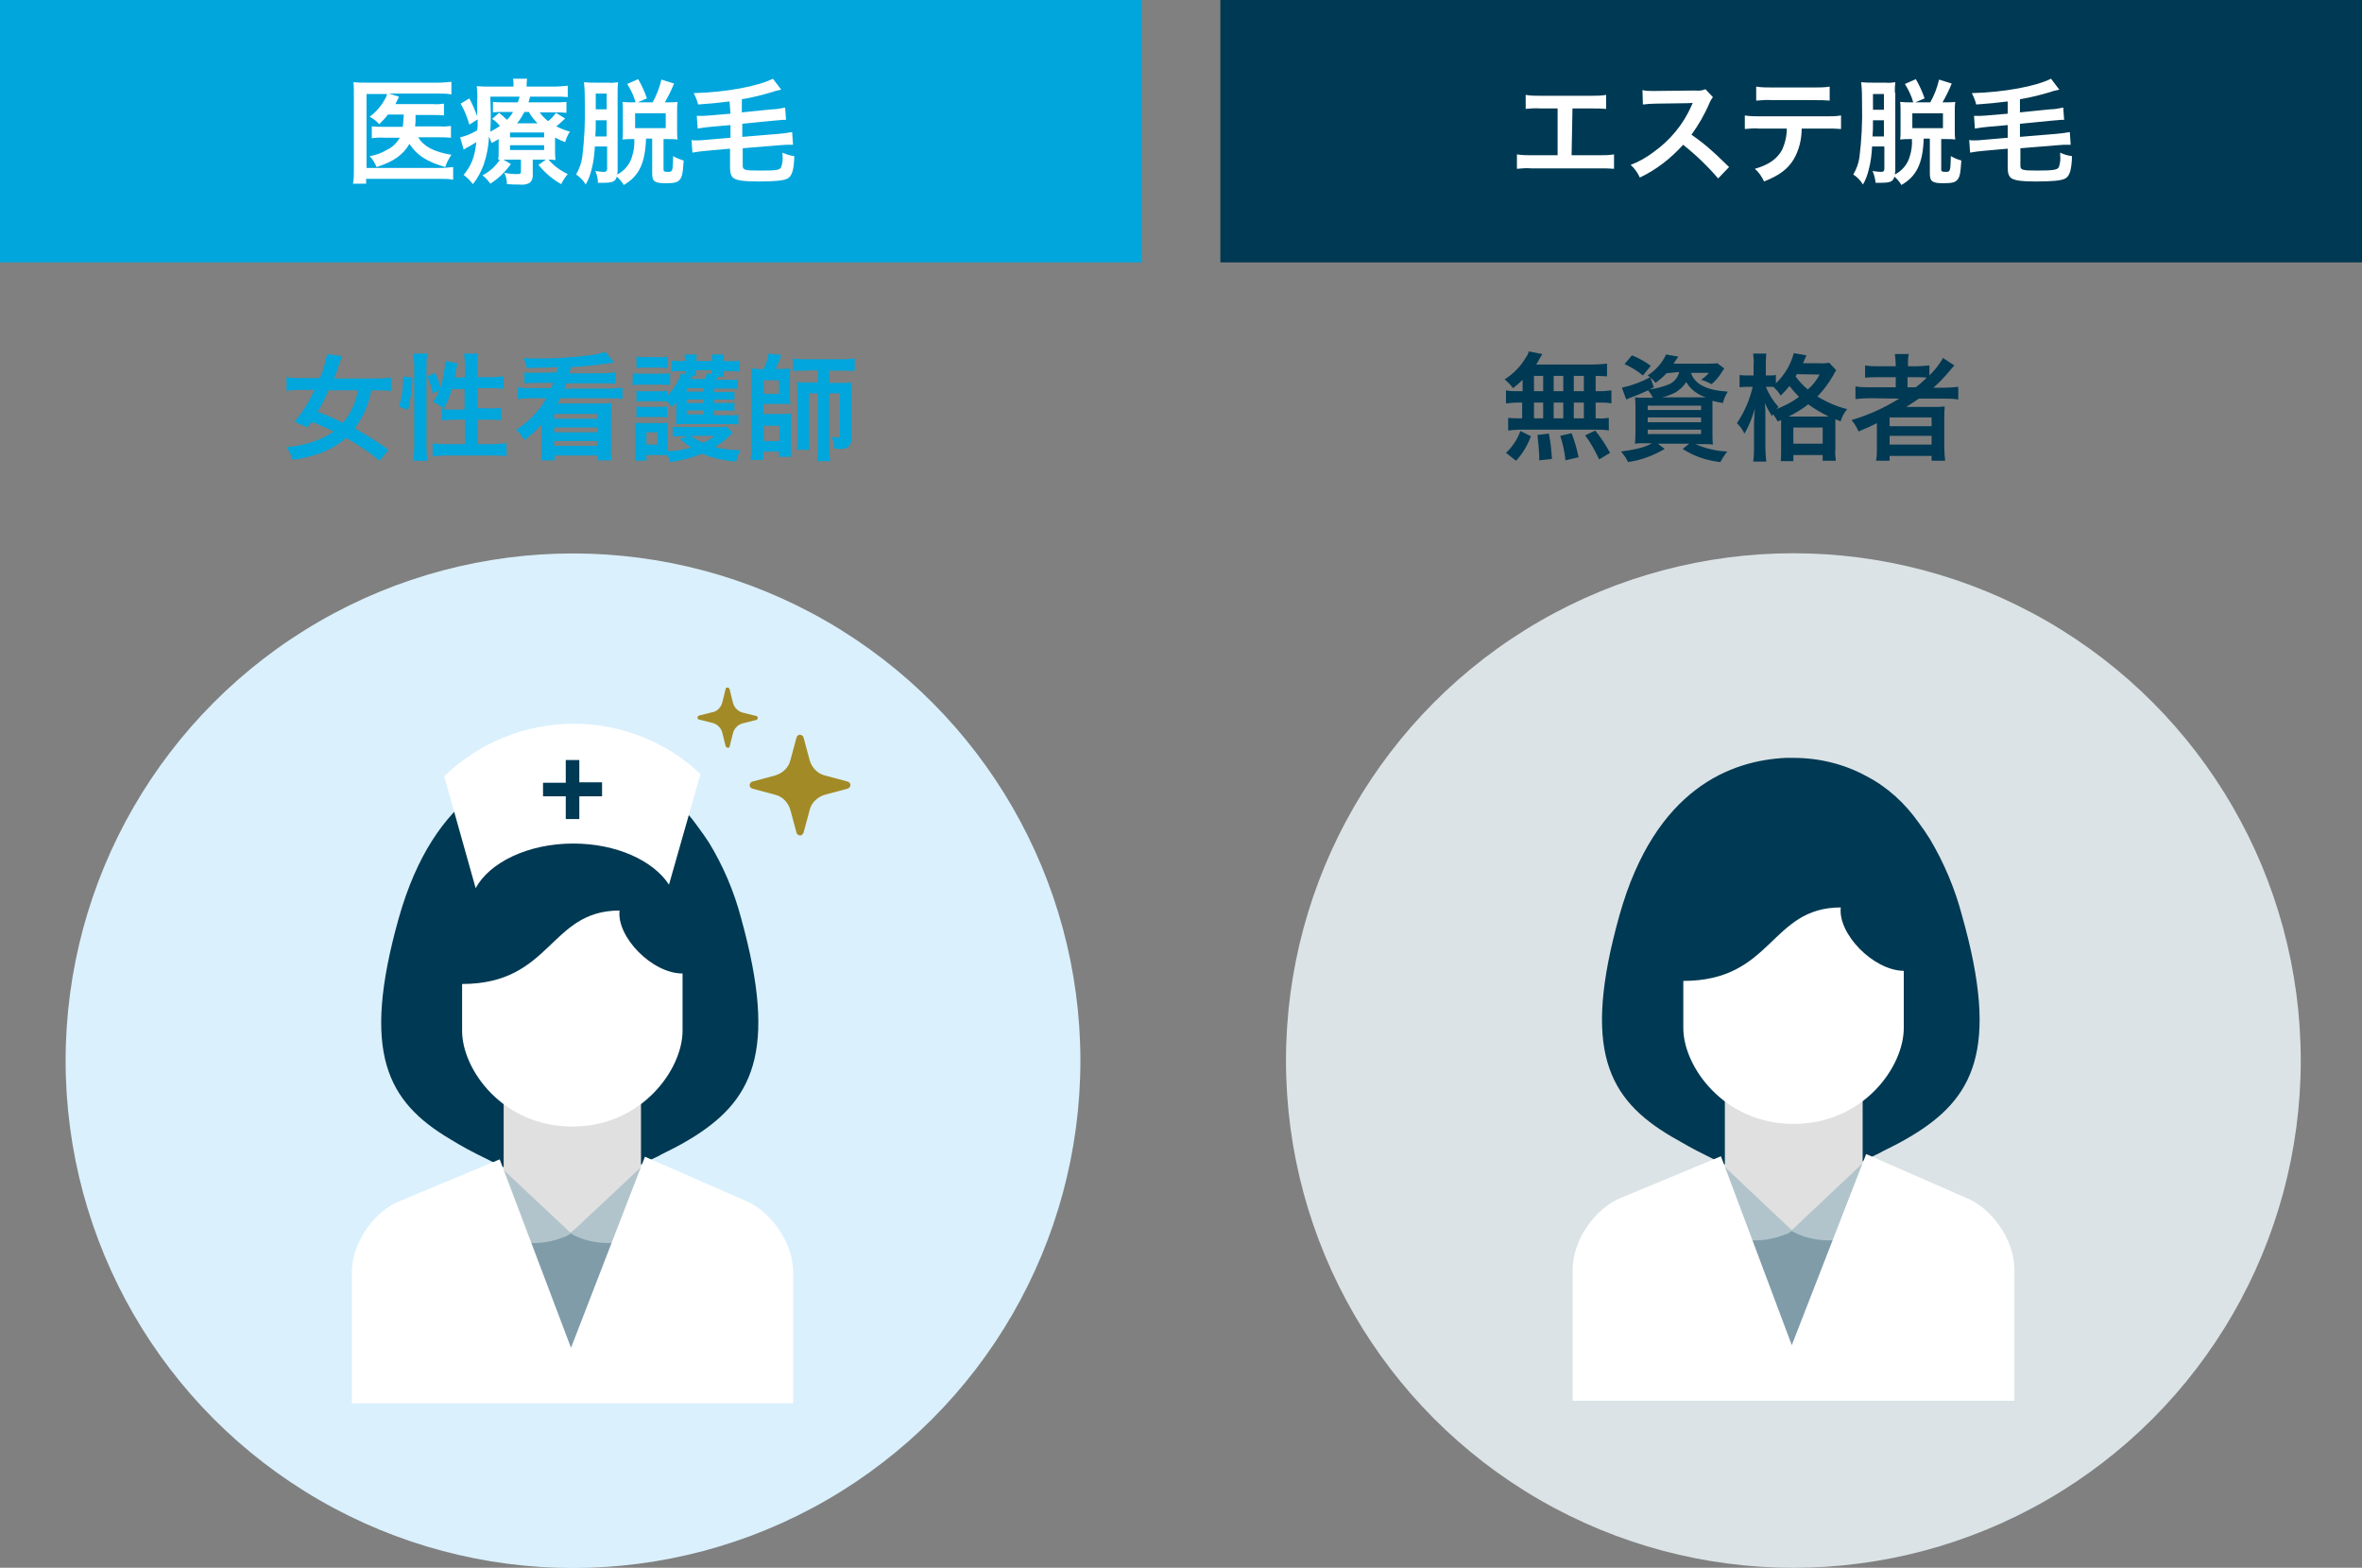 <?xml version="1.0" encoding="utf-8"?>
<!-- Generator: Adobe Illustrator 26.2.1, SVG Export Plug-In . SVG Version: 6.00 Build 0)  -->
<svg version="1.1" id="レイヤー_1" xmlns="http://www.w3.org/2000/svg" xmlns:xlink="http://www.w3.org/1999/xlink" x="0px"
	 y="0px" viewBox="0 0 540 358.5" style="enable-background:new 0 0 540 358.5;" xml:space="preserve">
<rect x="0" y="0" width="540" height="358.5" fill="#808080" stroke="none"/>
<style type="text/css">
	.st0{fill:#00A6DC;}
	.st1{fill:#FFFFFF;}
	.st2{fill:#003953;}
	.st3{fill:#DBE3E6;}
	.st4{fill:#E0E0E0;}
	.st5{fill:#809CA9;}
	.st6{fill:#B2C4CB;}
	.st7{fill:#DAF0FC;}
	.st8{fill:#A28A26;}
</style>
<g id="グループ_182" transform="translate(-574 -5702.742)">
	<g id="グループ_181">
		<g id="グループ_59" transform="translate(-5 2897.742)">
			<rect id="長方形_56" x="579" y="2805" class="st0" width="261" height="60"/>
			<path id="パス_8268" class="st1" d="M671.3,2831.4c-0.1,1.4-0.1,1.6-0.2,2.6h-4.2c-1,0-1.9,0-2.9-0.1v2.7
				c0.9-0.1,1.9-0.2,2.8-0.1h3.6c-0.7,1.2-1.7,2.2-3,2.8c-1.2,0.7-2.5,1.2-3.9,1.4c0.7,0.7,1.2,1.6,1.6,2.5c3.8-1.2,6.1-2.8,7.5-5.3
				c1.7,2.6,4,4.1,8.2,5.3c0.3-1,0.8-1.9,1.4-2.8c-4.1-0.7-6.3-1.9-7.6-4h4.9c0.9,0,1.7,0,2.6,0.1v-2.7c-0.8,0.1-1.7,0.2-2.5,0.1
				h-5.7c0.1-0.7,0.1-1.2,0.1-2c0-0.2,0-0.4,0-0.6h4c0.8,0,1.7,0,2.5,0.1v-2.7c-0.8,0.1-1.7,0.2-2.5,0.1h-8.6
				c0.4-0.8,0.4-0.8,0.6-1.2c0.1-0.2,0.1-0.3,0.2-0.5l-2.3-0.7h11.5c0.9,0,1.9,0,2.8,0.2v-2.9c-1,0.1-1.9,0.2-2.9,0.2h-16.7
				c-0.9,0-1.9,0-2.8-0.1c0.1,0.8,0.1,1.7,0.1,2.8v17.4c0,1,0,2-0.2,3h3v-1.1h17c1,0,1.9,0,2.9,0.2v-2.9c-1,0.1-1.9,0.2-2.9,0.2
				h-16.9v-16.9h4.7c-0.1,0.4-0.2,0.7-0.4,1c-0.9,1.7-2.1,3.1-3.6,4.2c0.8,0.4,1.6,1,2.2,1.7c0.7-0.7,1.4-1.4,2-2.2H671.3z
				 M706,2836.5c0.7,0.4,1.4,0.7,2.2,1c0.3-0.9,0.6-1.7,1.1-2.4c-1.1-0.3-2.1-0.7-3.1-1.2c0.7-0.6,1.4-1.2,2-1.8l-2.1-1.3
				c-0.5,0.7-1.1,1.4-1.8,1.9c-0.7-0.6-1.4-1.2-1.9-2h3.5c0.9,0,1.7,0,2.6,0.1v-2.5c-0.9,0.1-1.8,0.1-2.7,0.1h-6
				c0.2-0.4,0.2-0.7,0.4-1.3h5.7c1.3,0,1.9,0,2.9,0.1v-2.6c-1.1,0.1-2.1,0.2-3.2,0.2h-6.2v-0.2c0-0.5,0-1,0.1-1.6h-3.2
				c0.1,0.5,0.1,1,0.1,1.6v0.2h-5.2c-1.1,0-2.1,0-3.2-0.1c0.1,1.1,0.2,2.2,0.1,3.2c0,0.8,0,2.3,0,2.8v0.9c-0.5-1.4-1.1-2.8-1.8-4.1
				l-2,1.2c0.9,1.5,1.5,3.1,2,4.8l1.9-1.2c0,1.2,0,1.6-0.1,2.5c-1.2,0.7-2.5,1.3-3.9,1.6l0.8,2.8c0.2-0.1,0.3-0.2,0.5-0.3
				c0.6-0.3,1.6-0.9,2.4-1.4c-0.4,3.6-1.2,5.4-2.9,7.5c0.8,0.6,1.5,1.3,2.1,2.1c1.1-1.3,1.9-2.9,2.5-4.5c0.7-2.1,1.1-4.2,1.2-6.4
				c0.2,0.5,0.4,1,0.6,1.5c0.8-0.4,1.1-0.6,1.6-0.9v2.5c0,1.2,0,1.6-0.1,2.2c0.1,0,0.3,0,0.4,0c-1,1.5-2.4,2.8-4,3.6
				c0.7,0.5,1.3,1.2,1.8,1.9c1.9-1.2,3.4-2.7,4.7-4.5l-1.7-1c0.5,0,0.6,0,1.2,0h2.8v2.7c0,0.5-0.1,0.6-1,0.6c-1,0-1.9-0.1-2.8-0.3
				c0.4,0.8,0.6,1.7,0.6,2.6c1.1,0.1,2,0.1,2.9,0.1c0.8,0.1,1.6,0,2.3-0.4c0.5-0.4,0.7-1,0.7-1.6v-3.7h3l-1.7,1.2
				c1.5,1.8,3.2,3.3,5.2,4.4c0.4-0.8,0.9-1.6,1.5-2.3c-1.7-0.8-3.2-1.9-4.4-3.3c0.7,0,1.1,0,1.6,0.1c-0.1-0.8-0.1-1.5-0.1-2.3
				V2836.5z M697.2,2833.2c0.7-0.8,1.2-1.7,1.7-2.6h1c0.5,0.9,1.2,1.8,2,2.6H697.2z M691.1,2827.1h6.7c-0.1,0.5-0.3,0.9-0.4,1.3
				h-3.2c-0.8,0-1.7,0-2.5-0.1v2.4c0.8-0.1,1.6-0.1,2.4-0.1h2.2c-0.4,0.7-0.9,1.3-1.4,1.8c-0.6-0.6-1.2-1.1-1.8-1.6l-1.6,1.4
				c0.7,0.4,1.3,1,1.8,1.6c-0.7,0.5-1.4,0.9-2.2,1.3c0.1-1.6,0.1-2.8,0.1-4.3L691.1,2827.1z M695.6,2835.3h7.8v1.1h-7.8V2835.3z
				 M695.6,2838.2h7.8v1.1h-7.8V2838.2z M720.2,2826.2c0-0.8,0-1.6,0.1-2.4c-0.7,0.1-1.5,0.2-2.2,0.1h-2.9c-0.9,0-1.8,0-2.7-0.1
				c0.2,1.7,0.2,3.4,0.2,5.1c0.1,4-0.1,8.1-0.6,12.1c-0.2,1.4-0.7,2.7-1.4,3.9c0.9,0.6,1.7,1.4,2.2,2.3c0.6-1,1-2.1,1.3-3.3
				c0.5-1.8,0.7-3.6,0.8-5.4h2.8v5.1c0,0.5-0.2,0.7-0.7,0.7c-0.7,0-1.3-0.1-2-0.2c0.4,0.9,0.6,1.8,0.6,2.7c0.6,0,1,0,1.2,0
				c2.2,0,2.8-0.3,3.1-1.4c0.6,0.5,1.2,1.2,1.6,1.9c3.5-2,4.9-5,5.1-10.6h1.4v8c0,1.8,0.6,2.2,3.1,2.2c2,0,2.7-0.2,3.2-0.8
				c0.5-0.6,0.7-1.2,0.9-4.4c-0.8-0.2-1.7-0.6-2.4-1c-0.1,3.5-0.1,3.6-1.2,3.6c-0.8,0-1-0.1-1-0.5v-7h0.9c0.8,0,1.6,0,2.3,0.1
				c-0.1-0.7-0.1-1.4-0.1-2.1v-4.4c0-0.7,0-1.4,0.1-2.1c-0.7,0.1-1.5,0.1-2.2,0.1h-0.7c0.8-1.4,1.5-2.8,2.1-4.3l-2.9-0.9
				c-0.4,1.8-1.1,3.6-2,5.2h-3.4l2.1-0.9c-0.5-1.5-1.2-3-2-4.4l-2.5,1.1c0.8,1.3,1.5,2.7,1.9,4.2h-0.7c-0.8,0-1.5,0-2.3-0.1
				c0.1,0.6,0.1,1.3,0.1,1.9v4.6c0,0.8,0,1.6-0.1,2.1c0.8-0.1,1.5-0.1,2.3-0.1h0.4c0.1,1.4-0.1,2.7-0.5,4c-0.5,1.8-1.8,3.3-3.4,4.1
				c0-0.3,0.1-0.5,0.1-0.8L720.2,2826.2z M717.7,2830h-2.5v-3.6h2.5V2830z M717.7,2832.5v3.7h-2.6c0.1-1.6,0.1-1.6,0.1-3.7
				L717.7,2832.5z M724.2,2830.9h7v3.4h-7V2830.9z M746,2831l-4.7,0.4c-0.9,0.1-1.8,0.1-2.4,0.1c-0.2,0-0.4,0-0.6,0l0.2,2.9
				c1-0.2,2-0.3,3-0.4l4.5-0.4v2.9l-5.9,0.5c-0.7,0.1-1.9,0.1-2.3,0.1c-0.2,0-0.4,0-0.7-0.1l0.2,2.9c1-0.2,2-0.3,3-0.4l5.6-0.5v4.4
				c0,1.3,0.3,2,0.9,2.4c0.9,0.5,2.3,0.7,5.5,0.7c3.9,0,5.9-0.2,6.8-0.7c1-0.6,1.4-2,1.5-5.1c-0.9-0.1-1.9-0.4-2.7-0.8v0.6
				c0.1,0.9,0,1.8-0.3,2.7c-0.3,0.7-1.1,0.8-4.8,0.8c-3.5,0-4-0.1-4-1.1v-4l8.6-0.7c0.9-0.1,1.7-0.1,2.2-0.1c0.2,0,0.4,0,0.7,0
				l-0.2-2.9c-1,0.2-2,0.3-3,0.4l-8.4,0.7v-3l7.1-0.7c0.8-0.1,1.6-0.1,2.3-0.2c0.2,0,0.4,0,0.6,0l-0.2-2.8c-1,0.2-2,0.4-3,0.4
				l-6.9,0.7v-3c2.4-0.4,4.8-1,7.1-1.7c0.3-0.1,0.5-0.2,0.6-0.2l1.3-0.3l-1.9-2.5c-3.3,1.7-10.6,3.1-18.1,3.3c0.4,0.8,0.8,1.7,1,2.6
				c2.8-0.2,4.9-0.4,7.2-0.7L746,2831z"/>
		</g>
		<g id="グループ_60" transform="translate(-5 2953.742)">
			<rect id="長方形_57" x="858" y="2749" class="st2" width="261" height="60"/>
			<path id="パス_8270" class="st1" d="M938.5,2773.8h4.4c1.1,0,2.2,0,3.3,0.1v-3.2c-1.1,0.2-2.3,0.2-3.4,0.2h-11.6
				c-1.1,0-2.3,0-3.4-0.2v3.2c1.1-0.1,2.2-0.2,3.3-0.1h4v10.7h-5.9c-1.1,0-2.3,0-3.4-0.2v3.3c1.1-0.1,2.2-0.2,3.3-0.1h15.6
				c1.1,0,2.2,0,3.3,0.1v-3.3c-1.1,0.2-2.3,0.2-3.4,0.2h-6.3L938.5,2773.8z M974.3,2787.2c-3.1-3-3.1-3-3.8-3.6
				c-1.5-1.4-3.1-2.6-4.8-3.8c1.6-2.2,3-4.6,4.1-7.2c0.2-0.5,0.5-1,0.8-1.4l-1.7-1.8c-0.7,0.3-1.5,0.4-2.3,0.3l-9.2,0.1h-0.6
				c-0.8,0-1.5,0-2.3-0.2l0.1,3.3c0.9-0.1,1.9-0.2,2.8-0.2c8.2-0.1,8.2-0.1,8.6-0.2l-0.3,0.7c-1.9,4.3-4.9,7.9-8.7,10.6
				c-1.6,1.2-3.3,2.2-5.2,2.9c0.9,0.8,1.6,1.8,2.1,2.9c3.8-1.8,7.1-4.4,9.9-7.5c2.9,2.3,5.6,4.9,8,7.7L974.3,2787.2z M996.6,2778.4
				c1.1,0,2.2,0,3.3,0.1v-3.1c-1.1,0.2-2.2,0.2-3.4,0.2h-15.2c-1.1,0-2.2,0-3.4-0.2v3.1c1.1-0.1,2.2-0.2,3.3-0.1h6.3
				c0,1.7-0.4,3.4-1.1,4.9c-1.1,2-3,3.4-6.2,4.3c0.9,0.8,1.6,1.8,2.1,2.9c3.5-1.4,5.4-2.8,6.8-5.1c1.2-2.1,1.8-4.5,1.8-7H996.6z
				 M980.7,2772c1.1-0.1,2.2-0.2,3.3-0.1H994c1.1,0,2.2,0,3.3,0.1v-3.2c-1.1,0.2-2.2,0.2-3.4,0.2h-10c-1.1,0-2.2,0-3.4-0.2V2772z
				 M1012.2,2770.2c0-0.8,0-1.6,0.1-2.4c-0.7,0.1-1.5,0.2-2.2,0.1h-2.9c-0.9,0-1.8,0-2.7-0.1c0.2,1.7,0.2,3.4,0.2,5.1
				c0.1,4-0.1,8.1-0.6,12.1c-0.2,1.4-0.7,2.7-1.4,3.9c0.9,0.6,1.7,1.4,2.2,2.3c0.6-1,1-2.1,1.3-3.3c0.5-1.8,0.7-3.6,0.8-5.4h2.8v5.1
				c0,0.5-0.2,0.7-0.7,0.7c-0.7,0-1.3-0.1-2-0.2c0.4,0.9,0.6,1.8,0.7,2.7c0.6,0,1,0,1.2,0c2.2,0,2.8-0.3,3.1-1.4
				c0.6,0.5,1.2,1.2,1.6,1.9c3.5-2,4.9-5,5.1-10.6h1.4v8c0,1.8,0.6,2.2,3.1,2.2c2,0,2.7-0.2,3.2-0.8c0.5-0.6,0.7-1.2,0.9-4.4
				c-0.8-0.2-1.7-0.6-2.4-1c-0.1,3.5-0.1,3.6-1.2,3.6c-0.8,0-1-0.1-1-0.5v-7h0.9c0.8,0,1.6,0,2.3,0.1c-0.1-0.7-0.1-1.4-0.1-2.1v-4.4
				c0-0.7,0-1.4,0.1-2.1c-0.7,0.1-1.5,0.1-2.2,0.1h-0.7c0.8-1.4,1.5-2.8,2.1-4.3l-2.9-0.9c-0.4,1.8-1.1,3.6-2,5.2h-3.4l2.1-0.9
				c-0.5-1.5-1.2-3-2-4.4l-2.5,1.1c0.8,1.3,1.5,2.7,1.9,4.2h-0.7c-0.8,0-1.5,0-2.3-0.1c0.1,0.6,0.1,1.3,0.1,1.9v4.6
				c0,0.8,0,1.6-0.1,2.1c0.8-0.1,1.5-0.1,2.3-0.1h0.4c0.1,1.4-0.1,2.7-0.5,4c-0.5,1.8-1.8,3.3-3.4,4.1c0-0.3,0.1-0.5,0.1-0.8V2770.2
				z M1009.7,2774.1h-2.5v-3.6h2.5L1009.7,2774.1z M1009.7,2776.5v3.7h-2.6c0.1-1.6,0.1-1.6,0.1-3.7H1009.7z M1016.2,2774.9h7v3.4
				h-7L1016.2,2774.9z M1038,2775l-4.7,0.4c-0.9,0.1-1.8,0.1-2.4,0.1c-0.2,0-0.4,0-0.6,0l0.2,2.9c1-0.2,2-0.3,3-0.4l4.5-0.4v2.9
				l-5.8,0.5c-0.7,0.1-1.9,0.1-2.3,0.1c-0.2,0-0.4,0-0.7-0.1l0.2,2.9c1-0.2,2-0.3,3-0.4l5.6-0.5v4.4c0,1.3,0.3,2,0.9,2.4
				c0.9,0.5,2.3,0.7,5.5,0.7c3.9,0,5.9-0.2,6.8-0.7c1-0.6,1.4-2,1.5-5.1c-0.9-0.1-1.9-0.4-2.7-0.8v0.6c0.1,0.9,0,1.8-0.3,2.7
				c-0.3,0.6-1.1,0.8-4.8,0.8c-3.5,0-4-0.1-4-1.1v-4l8.6-0.7c0.9-0.1,1.7-0.1,2.2-0.1c0.2,0,0.4,0,0.7,0l-0.2-2.9
				c-1,0.2-2,0.3-3,0.4l-8.4,0.7v-3l7.2-0.7c0.8-0.1,1.6-0.1,2.3-0.2c0.2,0,0.4,0,0.6,0l-0.2-2.8c-1,0.2-2,0.4-3,0.4l-6.9,0.7v-3
				c2.4-0.4,4.8-1,7.1-1.7c0.3-0.1,0.5-0.2,0.6-0.2l1.3-0.3l-1.9-2.5c-3.3,1.7-10.6,3.1-18.1,3.3c0.4,0.8,0.8,1.7,1,2.6
				c2.8-0.2,4.9-0.4,7.2-0.7V2775z"/>
		</g>
		<g id="グループ_122" transform="translate(135 433.258)">
			<circle id="楕円形_373" class="st3" cx="849" cy="5512" r="116"/>
			<g id="グループ_61" transform="translate(798.539 5442.791)">
				<g id="グループ_51" transform="translate(0 0)">
					<g id="グループ_50">
						<path id="パス_1441" class="st2" d="M77.2,86.6c-1.2,0.7-2.4,1.4-3.6,2c-0.6,0.3-1.2,0.6-1.8,0.9c-0.6,0.3-1.2,0.6-1.7,0.9
							c-0.6,0.3-1.3,0.6-1.9,0.9c-0.7,0.3-1.3,0.7-2,1c-4.6,2.2-9.4,4.1-14.2,5.7c-0.6,0.2-1.1,0.4-1.5,0.5V99l0,0
							c-0.1,0-0.3-0.1-0.6-0.2c-0.1,0-0.1,0-0.2,0.1c-0.3,0.1-0.5,0.1-0.5,0.1v-0.4c-0.2-0.1-0.3-0.1-0.5-0.2
							C44,96.8,39.3,95,34.8,93c-0.9-0.4-1.8-0.8-2.7-1.3c-0.6-0.3-1.2-0.6-1.8-0.9c-2.5-1.2-5.1-2.7-7.7-4.2C8,78,2.1,66.7,10.7,36
							c8.2-29.2,25.7-35.4,38-36c0.2,0,0.4,0,0.5,0v0h1.3c5.8,0,11.6,1.4,16.7,4.2C72,6.7,76,10.4,79.1,14.8
							c0.9,1.2,1.8,2.5,2.6,3.8C84.9,24,87.4,29.9,89,36C97.7,66.7,91.7,78,77.2,86.6z"/>
						<rect id="長方形_77" x="34.8" y="57.8" class="st4" width="31.5" height="51.3"/>
						<path id="パス_1442" class="st1" d="M61.3,34.2c-0.7,6,7.4,14.4,14.4,14.5v13.1c0,8.9-9.3,21.9-25.2,21.9
							S25.3,70.6,25.3,61.8V51C45.8,51,45.1,34.2,61.3,34.2z"/>
						<path id="パス_1443" class="st5" d="M97.6,144.3v-27.2c0-6.1-6.3-12.8-14.1-15l-16.2-9.3c-7.4,8.8-18.4,16.1-18.4,16.1
							s-7.6-7.6-14.8-16.1l-16.2,9.3c-7.8,2.2-14.1,8.9-14.1,15v27.2H97.6z"/>
						<path id="パス_1444" class="st6" d="M50.2,108.1c-3.2,2.4-21.2,7.2-19.7-13.8c1.2-0.4,2.4-0.9,3.5-1.5L50.2,108.1z"/>
						<path id="パス_1445" class="st6" d="M50,108.1c3.2,2.4,21.2,7.2,19.7-13.8c-1.2-0.4-2.4-0.9-3.5-1.5L50,108.1z"/>
						<path id="パス_1446" class="st1" d="M101,147v-30c0-6.7-5.1-14.1-11.3-16.5l-22.6-9.9l-17,43.7L33.9,91.1l-22.6,9.4
							C5.1,102.9,0,110.3,0,117v30H101z"/>
					</g>
				</g>
			</g>
		</g>
		<g id="グループ_121" transform="translate(318 433.301)">
			<circle id="楕円形_299" class="st7" cx="387" cy="5512" r="116"/>
			<g id="グループ_52" transform="translate(336.445 5434.936)">
				<g id="グループ_51-2" transform="translate(0 8.616)">
					<g id="グループ_50-2">
						<path id="パス_1441-2" class="st2" d="M77.1,86.5c-1.2,0.7-2.4,1.4-3.6,2c-0.6,0.3-1.2,0.6-1.8,0.9
							c-0.6,0.3-1.2,0.6-1.7,0.9c-0.6,0.3-1.3,0.6-1.9,0.9c-0.7,0.3-1.3,0.7-2,1c-4.6,2.2-9.4,4.1-14.2,5.7
							c-0.6,0.2-1.1,0.4-1.5,0.5v0.4l0,0c-0.1,0-0.3-0.1-0.6-0.2c-0.1,0-0.1,0-0.2,0.1c-0.3,0.1-0.5,0.1-0.5,0.1v-0.4
							c-0.2-0.1-0.3-0.1-0.5-0.2c-4.7-1.5-9.4-3.4-13.9-5.4c-0.9-0.4-1.8-0.8-2.7-1.3c-0.6-0.3-1.2-0.6-1.8-0.9
							c-2.5-1.2-5.1-2.6-7.7-4.2C8,77.8,2.1,66.6,10.7,35.9C18.9,6.8,36.3,0.6,48.6,0c0.2,0,0.4,0,0.5,0v0h1.3
							C56.3,0,62,1.4,67.2,4.2c4.7,2.6,8.7,6.2,11.8,10.6c0.9,1.2,1.8,2.5,2.6,3.7c3.3,5.4,5.8,11.3,7.4,17.4
							C97.5,66.6,91.6,77.8,77.1,86.5z"/>
						<rect id="長方形_77-2" x="34.7" y="57.7" class="st4" width="31.4" height="51.2"/>
						<path id="パス_1442-2" class="st1" d="M61.2,34.1c-0.7,6,7.4,14.4,14.4,14.4v13.1c0,8.8-9.3,21.9-25.2,21.9
							s-25.2-13-25.2-21.9V50.9C45.7,50.9,45.1,34.1,61.2,34.1z"/>
						<path id="パス_1443-2" class="st5" d="M97.4,144.1V117c0-6.1-6.3-12.8-14.1-15l-16.2-9.3c-7.4,8.8-18.4,16-18.4,16
							s-7.6-7.5-14.8-16L17.8,102c-7.8,2.2-14.1,8.9-14.1,15v27.1H97.4z"/>
						<path id="パス_1444-2" class="st6" d="M50.1,107.9c-3.2,2.4-21.2,7.2-19.7-13.7c1.2-0.4,2.4-0.9,3.5-1.5L50.1,107.9z"/>
						<path id="パス_1445-2" class="st6" d="M50,107.9c3.2,2.4,21.2,7.2,19.7-13.7c-1.2-0.4-2.4-0.9-3.5-1.5L50,107.9z"/>
						<path id="パス_1446-2" class="st1" d="M100.9,146.8v-30c0-6.7-5.1-14.1-11.3-16.5L67,90.4l-16.9,43.7L33.8,91l-22.5,9.4
							C5.1,102.7,0,110.1,0,116.8v30L100.9,146.8z"/>
					</g>
				</g>
				<path id="パス_1447" class="st1" d="M50.7,0C39.7,0,29.1,4.3,21.1,12l7.2,25.6c3.2-5.9,12-10.2,22.3-10.2
					c9.9,0,18.3,3.9,21.9,9.4l7.2-25.3C71.9,4.1,61.5,0,50.7,0z"/>
				<path id="パス_1448" class="st2" d="M57.2,13.4H52V8.3h-3.1v5.2h-5.2v3.1h5.2v5.2H52v-5.2h5.2V13.4z"/>
			</g>
			<g id="グループ_118" transform="translate(450.303 5426.674) rotate(90)">
				<path id="パス_8091" class="st8" d="M33.2,10.6L28,9.2c-1.7-0.4-3-1.8-3.5-3.5l-1.4-5.2c-0.1-0.4-0.6-0.7-1-0.6
					c-0.3,0.1-0.5,0.3-0.6,0.6l-1.4,5.2c-0.4,1.7-1.8,3-3.5,3.5l-5.2,1.4c-0.4,0.1-0.7,0.6-0.6,1c0.1,0.3,0.3,0.5,0.6,0.6l5.2,1.4
					c1.7,0.4,3,1.8,3.5,3.5l1.4,5.2c0.1,0.4,0.6,0.7,1,0.6c0.3-0.1,0.5-0.3,0.6-0.6l1.4-5.2c0.4-1.7,1.8-3,3.5-3.5l5.2-1.4
					c0.4-0.1,0.7-0.6,0.6-1C33.7,10.9,33.4,10.7,33.2,10.6L33.2,10.6z"/>
				<path id="パス_8092" class="st8" d="M13.5,27.5l-3.2-0.8c-1-0.3-1.8-1.1-2.1-2.1l-0.8-3.2c-0.1-0.3-0.4-0.4-0.6-0.3
					c-0.2,0-0.3,0.2-0.3,0.3l-0.8,3.2c-0.3,1-1.1,1.8-2.1,2.1l-3.2,0.8C0.1,27.5,0,27.8,0,28.1c0,0.2,0.2,0.3,0.3,0.3l3.2,0.8
					c1,0.3,1.9,1.1,2.1,2.1l0.8,3.2c0.1,0.3,0.4,0.4,0.6,0.3c0.2,0,0.3-0.2,0.3-0.3l0.8-3.2c0.3-1,1.1-1.8,2.1-2.1l3.2-0.8
					c0.3-0.1,0.4-0.4,0.3-0.6C13.8,27.6,13.7,27.5,13.5,27.5z"/>
			</g>
		</g>
		<path id="パス_8311" class="st0" d="M662.8,5805.6c-2.4-1.8-5-3.4-7.7-4.9c1.9-2.5,3.2-5.5,3.8-8.7h1.5c1,0,2,0,3,0.2v-3.1
			c-1,0.1-2.1,0.2-3.1,0.2h-9.9c0.4-1.1,0.7-1.9,1.1-3.2c0.2-0.6,0.4-1.2,0.7-1.9l-3.4-0.5c-0.4,1.9-0.9,3.8-1.7,5.5h-4.5
			c-1,0-2.1,0-3.1-0.2v3.1c1-0.1,2.1-0.2,3.1-0.2h3.3c-1.2,2.6-2.7,5.1-4.6,7.3c1,0.4,2,0.8,3,1.3c0.5-0.6,0.5-0.7,0.9-1.3
			c1.7,0.6,3.4,1.4,5.1,2.2c-1.3,0.9-2.8,1.7-4.3,2.2c-2.1,0.8-4.3,1.2-6.5,1.4c0.6,0.9,1.1,1.8,1.4,2.9c2.2-0.3,4.4-0.8,6.5-1.6
			c2.1-0.8,4-1.9,5.7-3.4c2.7,1.5,5.3,3.2,7.7,5.2L662.8,5805.6z M655.8,5792.1c-0.5,2.7-1.6,5.2-3.4,7.3c-1.9-0.9-3.8-1.8-5.8-2.5
			c1-1.6,1.8-3.2,2.5-4.9H655.8z M678,5789.1c0.1-0.7,0.3-1.8,0.4-2.3c0-0.3,0.1-0.6,0.2-1l-2.8-0.5c-0.1,2.1-0.5,4.1-1.1,6.1
			c-0.3-1.2-0.7-2.3-1.2-3.4l-1.8,0.8c0.6,1.3,1,2.6,1.2,3.9l1.5-0.7c-0.3,0.9-0.8,1.8-1.4,2.6c0.8,0.4,1.6,0.9,2.4,1.5
			c-0.2,0-0.2,0-0.4-0.1v2.9c1-0.1,2-0.2,2.9-0.2h2.4v5.6H676c-1,0-2.1,0-3.1-0.2v3c1-0.1,2.1-0.2,3.1-0.2h10.7c1,0,2.1,0,3.1,0.2
			v-3c-1,0.1-2.1,0.2-3.1,0.2h-3.6v-5.6h2.6c1,0,1.9,0,2.9,0.2v-2.9c-0.9,0.1-1.9,0.2-2.9,0.1h-2.6v-4.6h3.1c1,0,1.9,0,2.9,0.2v-2.9
			c-1,0.1-1.9,0.2-2.9,0.2h-3.1v-2.6c0-0.9,0-1.9,0.2-2.8h-3.2c0.1,0.9,0.2,1.9,0.2,2.8v2.6L678,5789.1z M680.2,5791.8v4.6h-2.8
			c-0.8,0-1.4,0-2-0.1c0.8-1.4,1.5-3,1.9-4.6H680.2z M667.3,5796.5c0.6-2.4,0.9-4.9,1-7.4l-2.1-0.3c0,2.3-0.3,4.7-1,6.9
			L667.3,5796.5z M671.7,5808.2c-0.1-1-0.2-2.1-0.2-3.1v-18.7c0-0.9,0-1.9,0.2-2.8h-3.2c0.1,0.9,0.2,1.9,0.2,2.8v18.4
			c0,1.1-0.1,2.2-0.2,3.3H671.7z M696.5,5788c-0.9,0-1.8,0-2.6-0.1v2.5c0.9-0.1,1.7-0.1,2.6-0.1h4c-0.2,0.5-0.3,0.7-0.5,1.2h-4.7
			c-1,0-1.9,0-2.9-0.2v2.7c1-0.1,1.9-0.2,2.9-0.2h3.6c-1.7,3-4,5.4-6.9,7.2c0.7,0.7,1.4,1.5,1.9,2.4c1.4-1.1,2.7-2.2,3.9-3.6v5.5
			c0,0.9,0,1.8-0.1,2.7h3.1v-1.1h9.8v1.1h3.2c-0.1-0.9-0.2-1.8-0.1-2.7v-7.8c0-0.9,0-1.8,0.1-2.6c-0.6,0.1-1.1,0.1-2.5,0.1h-9.8
			c0.2-0.4,0.3-0.5,0.6-1.2h11.3c1,0,2,0,2.9,0.2v-2.6c-1,0.1-2,0.2-2.9,0.2H703c0.2-0.5,0.3-0.7,0.5-1.2h8.6c0.9,0,1.8,0,2.6,0.1
			v-2.6c-0.9,0.1-1.9,0.2-2.8,0.2h-7.7c0.2-0.8,0.2-0.8,0.3-1.4c2.7-0.1,6-0.5,8.8-0.9c0.3-0.1,0.7-0.1,1.1-0.2l-2-2.4
			c-0.9,0.3-1.9,0.5-2.9,0.7c-4.6,0.6-9.2,0.9-13.9,0.8c-0.4,0-1,0-2-0.1c0.4,0.7,0.7,1.5,0.8,2.3c0.7,0,3-0.1,7.1-0.2l-0.3,1.2
			L696.5,5788z M710.5,5797.4v1.1h-9.8v-1.1H710.5z M710.5,5800.5v1.1h-9.8v-1.1H710.5z M710.5,5803.6v1.1h-9.8v-1.1H710.5z
			 M737.3,5796.6h2.9c0.6,0,1.2,0,1.7,0.1v-1.9c-0.6,0.1-1.1,0.1-1.7,0.1h-2.9v-0.8h2.9c0.6,0,1.1,0,1.7,0.1v-1.9
			c-0.6,0.1-1.1,0.1-1.7,0.1h-2.9v-0.8h3.4c0.7,0,1.3,0,2,0.1v-2.2c-0.7,0.1-1.3,0.1-2,0.1h-3c0.1-0.2,0.2-0.4,0.4-0.7h1.4
			c-0.1-0.4-0.1-0.9-0.1-1.3h1.4c0.8,0,1.5,0,2.3,0.1v-2.5c-0.8,0.1-1.5,0.2-2.3,0.1h-1.4c0-0.5,0-1,0.1-1.5h-2.8
			c0.1,0.5,0.1,1,0.1,1.5h-3.6c0-0.5,0-1,0.1-1.5h-2.8c0.1,0.5,0.1,1,0.1,1.5h-0.8c-0.8,0-1.5,0-2.3-0.1v2.5c0.7-0.1,1.3-0.1,2-0.1
			h1.1v0.7l-0.9-0.2c-0.6,1.9-1.7,3.7-3.1,5.1v-1.1c-0.5,0.1-1.1,0.1-1.6,0.1h-3.8c-0.6,0-1.1,0-1.7-0.1v2.5
			c0.6-0.1,1.1-0.1,1.7-0.1h3.8c0.5,0,1.1,0,1.6,0.1c0.3,0.4,0.7,0.8,1,1.2c0.4-0.4,0.8-0.7,1.1-1.1c0,0.5-0.1,1.1-0.1,1.3v1.9
			c0,0.6,0,1.3-0.1,1.9c0.6-0.1,1.2-0.1,1.8-0.1h10.4c0.7,0,1.4,0,2.1,0.1v-2.2c-0.6,0.1-1.2,0.1-1.8,0.1h-3.8V5796.6z
			 M734.9,5796.6v0.9h-3.9v-0.9H734.9z M734.9,5794.9h-3.9v-0.8h3.9V5794.9z M734.9,5792.3h-3.9v-0.8h3.9V5792.3z M733.2,5788.7
			c-0.1-0.4-0.1-0.8-0.1-1.3h3.6c0,0.4,0,0.5,0,0.9l-1-0.3c-0.2,0.5-0.4,1-0.6,1.4h-3.1c0.3-0.6,0.3-0.6,0.4-0.8L733.2,5788.7z
			 M740.1,5800.3c-0.7,0.1-1.3,0.1-2,0.1H730c-0.7,0-1.5,0-2.2-0.1v2.3c0.7-0.1,1.4-0.1,2.2-0.1h1.3l-1.9,0.6c0.8,0.7,1.7,1.4,2.6,2
			c-1.8,0.5-3.6,0.8-5.4,0.8v-4.6c0-0.6,0-1.3,0.1-1.9c-0.5,0.1-1.1,0.1-1.6,0.1h-4.1c-0.6,0-1.2,0-1.8-0.1c0.1,0.7,0.1,1.4,0.1,2
			v4.1c0,0.8-0.1,1.8-0.1,2.6h2.6v-1.3h3.3c0.5,0,0.9,0,1.5,0.1c0.3,0.5,0.5,1,0.6,1.5c2.5-0.3,5-1,7.3-1.9c2.5,1,5.1,1.6,7.8,1.8
			c0.2-0.9,0.5-1.8,1-2.6c-2,0-4-0.3-5.9-0.7c1.5-0.9,2.9-2,4.1-3.3L740.1,5800.3z M737.4,5802.4c-0.8,0.6-1.7,1.2-2.6,1.6
			c-1-0.4-2-0.9-2.8-1.6H737.4z M721.8,5801.6h2.5v2.8h-2.5V5801.6z M719.5,5786.9c0.7-0.1,1.4-0.1,2.1-0.1h2.9c0.7,0,1.4,0,2.1,0.1
			v-2.6c-0.7,0.1-1.4,0.2-2.1,0.1h-2.9c-0.7,0-1.4,0-2.1-0.1L719.5,5786.9z M718.6,5790.8c0.7-0.1,1.4-0.1,2.1-0.1h4.5
			c0.7,0,1.3,0,2,0.1v-2.7c-0.7,0.1-1.4,0.1-2.1,0.1h-4.3c-0.7,0-1.4,0-2.1-0.1L718.6,5790.8z M719.5,5798.2
			c0.5-0.1,1.1-0.1,1.6-0.1h3.7c0.6,0,1.1,0,1.7,0.1v-2.5c-0.5,0.1-1.1,0.1-1.6,0.1h-3.7c-0.6,0-1.1,0-1.7-0.1V5798.2z
			 M747.6,5787.1c-0.6,0-1.2,0-1.9-0.1c0.1,0.4,0.1,1.5,0.1,2.1v16c0,0.9-0.1,1.9-0.2,2.8h2.9v-1.9h3.6v1.2h2.8
			c-0.1-0.7-0.1-1.4-0.1-2.2v-5.7c0-0.7,0-1.3,0.1-2c-0.6,0.1-1.3,0.1-1.9,0.1h-4.5v-2.3h4.5c0.6,0,1.1,0,1.7,0.1
			c-0.1-0.6-0.1-1.3-0.1-1.9v-4.7c0-0.6,0-1.1,0.1-1.6c-0.6,0.1-1.2,0.1-1.8,0.1h-1.6c0.5-1,1-2.1,1.3-3.2l-2.9-0.3
			c-0.2,1.2-0.6,2.5-1.2,3.6L747.6,5787.1z M748.6,5789.7h3.5v3.1h-3.5V5789.7z M748.6,5800.1h3.6v3.5h-3.6V5800.1z M761,5787.4v2.8
			h-2.6c-0.7,0-1.5,0-2.2-0.1c0.1,0.7,0.1,1.5,0.1,2.2v10.4c0,1,0,1.9-0.1,2.9h2.9c-0.1-0.8-0.1-1.7-0.1-2.5v-10.4h2v12.9
			c0,0.9-0.1,1.8-0.2,2.6h3c-0.1-0.9-0.2-1.8-0.2-2.6v-12.9h2.4v9.6c0,0.4-0.1,0.5-0.5,0.5c-0.5,0-0.9-0.1-1.4-0.2
			c0.4,0.8,0.6,1.8,0.6,2.7c0.6,0,0.9,0.1,1.3,0.1c0.7,0.1,1.4-0.1,1.9-0.4c0.5-0.5,0.8-1.2,0.7-1.9v-10.8c0-0.7,0-1.4,0.1-2.1
			c-0.7,0.1-1.4,0.1-2.1,0.1h-3v-2.8h3.2c0.9,0,1.8,0,2.6,0.1v-2.9c-0.9,0.1-1.8,0.2-2.7,0.2h-8.6c-0.9,0-1.9,0-2.8-0.2v2.9
			c0.9-0.1,1.7-0.1,2.6-0.1L761,5787.4z"/>
		<path id="パス_8310" class="st2" d="M922,5792.2h-1.1c-0.9,0-1.7,0-2.6-0.2v3c0.9-0.1,1.7-0.2,2.6-0.2h1.1v3.6h-0.6
			c-0.9,0-1.7,0-2.6-0.1v2.9c0.8-0.1,1.6-0.2,2.4-0.2h18.1c0.8,0,1.7,0,2.5,0.2v-2.9c-0.8,0.1-1.7,0.2-2.5,0.1h-0.5v-3.6h1
			c0.9,0,1.7,0,2.6,0.2v-3c-0.9,0.1-1.7,0.2-2.6,0.2h-1v-3.5c1.4,0,1.7,0.1,2.6,0.1v-2.9c-1.1,0.1-2.2,0.2-3.3,0.2h-12.9
			c0.4-0.6,0.6-0.9,0.8-1.4c0.2-0.3,0.4-0.6,0.6-1l-3.1-0.6c-0.1,0.5-0.3,0.9-0.6,1.3c-1.2,2.1-2.9,3.8-4.9,5.1
			c0.7,0.6,1.4,1.3,1.9,2c0.8-0.6,1.5-1.2,2.2-1.9V5792.2z M924.7,5788.7h2.1v3.5h-2.1V5788.7z M924.7,5794.8h2.1v3.6h-2.1V5794.8z
			 M929.2,5798.4v-3.6h2.2v3.6H929.2z M929.2,5792.2v-3.5h2.2v3.5H929.2z M933.8,5798.4v-3.6h2.3v3.6H933.8z M933.8,5792.2v-3.5h2.3
			v3.5H933.8z M942.1,5806.3c-1-1.8-2.1-3.5-3.4-5.1l-2.3,1.1c1.3,1.7,2.3,3.6,3.2,5.5L942.1,5806.3z M934.9,5807.3
			c-0.4-1.9-0.9-3.7-1.6-5.5l-2.6,0.6c0.6,1.8,1,3.7,1.2,5.6L934.9,5807.3z M928.8,5807.7c-0.1-1.9-0.3-3.9-0.7-5.8l-2.6,0.3
			c0.2,1.6,0.3,3.1,0.4,4.7v1.1L928.8,5807.7z M920.6,5808.1c1.5-1.6,2.6-3.5,3.4-5.6l-2.4-1.2c-0.7,1.9-1.8,3.6-3.3,5L920.6,5808.1
			z M957.9,5787.8c-0.3,1.4-1.4,2.6-2.8,3c-1.3,0.5-2.6,0.8-4,1l1-0.5l-0.8-2.3c-2.1,1.1-4.2,1.9-6.5,2.4l1,2.7
			c0.5-0.2,0.8-0.4,1.2-0.5c2-0.8,2.3-0.9,3.8-1.6c0.4,0.5,0.8,1.1,1.1,1.7h-1.4c-1.2,0-2.1,0-2.7-0.1c0.1,0.9,0.1,1.8,0.1,2.8v5.2
			c0,1.1-0.1,2.2-0.1,2.6c0.7-0.1,1.6-0.1,2.8-0.1h1.1c-1.8,1-3.6,1.4-7.1,1.9c0.6,0.7,1.2,1.5,1.6,2.4c3-0.4,5.8-1.5,8.4-3
			l-1.6-1.2h7.2l-1.5,1.2c2.6,1.7,5.6,2.7,8.6,3c0.5-0.9,1-1.7,1.6-2.4c-2.5-0.1-5-0.7-7.3-1.7h1.2c1.1,0,2.2,0,2.8,0.1
			c-0.1-0.9-0.1-1.9-0.1-2.8v-4.9c0-0.8,0-1.6,0-2.3c0.8,0.2,1.6,0.4,2.4,0.5c0.2-0.9,0.6-1.8,1.1-2.6c-4.8-0.3-7.6-1.7-8.4-4.3h4.1
			c-0.5,0.6-1.1,1.1-1.8,1.6c0.8,0.2,1.7,0.6,2.4,1c0.9-0.8,1.7-1.7,2.3-2.7c0.3-0.5,0.4-0.6,0.6-0.9l-1.6-1.2
			c-0.7,0.1-1.5,0.1-2.2,0.1h-7.8c0.2-0.3,0.4-0.6,0.6-0.9c0.2-0.2,0.3-0.5,0.5-0.7l-2.8-0.5c-0.9,2-2.4,3.6-4.2,4.8
			c0.7,0.5,1.3,1.1,1.8,1.7c0.9-0.7,1.8-1.4,2.5-2.2L957.9,5787.8z M954,5793.6c1-0.2,2-0.6,3-1.1c1-0.6,1.9-1.4,2.5-2.4
			c1,1.7,2.6,2.9,4.5,3.5H954z M950.7,5795.5h12.2v1h-12.2V5795.5z M950.7,5798.2h12.2v1.1h-12.2V5798.2z M950.7,5801h12.2v1h-12.2
			V5801z M951.4,5786.4c-1.3-1-2.8-1.8-4.3-2.4l-1.7,2c1.5,0.7,2.9,1.5,4.2,2.6L951.4,5786.4z M981.2,5798.8v6.8
			c0,0.9,0,1.8-0.1,2.6h2.9v-1.4h6.7v1.3h3c-0.1-0.9-0.2-1.8-0.1-2.6v-5.8c0-0.6,0-0.8,0-1.1l1.2,0.5c0.3-1,0.8-2,1.5-2.8
			c-2.4-0.6-4.7-1.6-6.8-2.9c1.4-1.4,2.6-3.1,3.6-4.8c0.2-0.4,0.4-0.8,0.7-1.2l-1.6-1.7c-0.8,0.1-1.5,0.2-2.3,0.1h-3.7
			c0.1-0.2,0.2-0.4,0.3-0.7c0.3-0.6,0.3-0.8,0.5-1.1l-2.9-0.5c-0.7,2.6-2.1,5-4.1,6.9v-1.9c-0.5,0.1-1,0.1-1.5,0.1h-0.8v-2.2
			c0-0.9,0-1.8,0.1-2.8h-3c0.1,0.9,0.2,1.8,0.1,2.8v2.2h-1.2c-0.7,0-1.3,0-2-0.1v2.8c0.7-0.1,1.3-0.1,2-0.1h1
			c-0.7,3-1.9,5.8-3.6,8.3c0.7,0.7,1.3,1.5,1.7,2.4c1.1-1.8,1.8-3.7,2.4-5.7c-0.1,1.2-0.1,1.2-0.2,3.4v5.4c0,1.1,0,2.2-0.2,3.3h3
			c-0.1-1.1-0.2-2.2-0.2-3.3v-6.6c0-1.3,0-2.2-0.1-3.5c0.4,1,1,2,1.6,3c0.1-0.2,0.2-0.3,0.2-0.5c0.4,0.5,0.8,1.1,1.1,1.7
			L981.2,5798.8z M978.4,5791.2c0.3,0,0.5,0,1,0c0.7,0.6,1.2,1.2,1.7,2c0.7-0.7,1.4-1.4,2-2.2c0.7,0.9,1.4,1.7,2.2,2.5
			c-1.6,1.2-3.4,2.1-5.2,2.8c0.2-0.2,0.3-0.3,0.5-0.5c-1.2-1.3-2.2-2.9-2.9-4.6L978.4,5791.2z M982.9,5798c1.6-0.8,3.1-1.7,4.5-2.8
			c1.5,1.1,3.1,2,4.7,2.8H982.9z M990,5788.4c-0.7,1.3-1.6,2.5-2.7,3.4c-1.1-0.9-2-1.9-2.8-3c0.1-0.2,0.2-0.3,0.3-0.5L990,5788.4z
			 M984,5800.5h6.7v3.7H984V5800.5z M1008.2,5793.9c-3.4,2.1-7.1,3.8-10.9,4.9c0.7,0.8,1.2,1.7,1.6,2.6c2-0.8,2.6-1.1,4.2-1.9
			c0,0.5,0,1.1,0,1.5v4.1c0,1,0,2-0.2,3h3.1v-1.1h9.6v1.1h3.1c-0.1-1-0.2-2-0.2-3v-6.5c0-1,0-1.9,0.1-2.9c-0.8,0.1-1.5,0.1-2.8,0.1
			h-3.9c-0.7,0-1.6,0-2.1,0c1.2-0.8,1.9-1.2,2.9-1.9h5.7c1.1,0,2.2,0,3.3,0.2v-2.9c-1,0.1-2,0.2-3,0.2h-2.7c1.3-1.1,2.5-2.4,3.6-3.7
			c0.6-0.7,1-1.2,1.2-1.4l-2.6-1.7c-0.8,1.5-1.9,2.8-3.1,4v-2.3c-1,0.1-2,0.2-3,0.2h-1.9v-0.5c0-0.8,0-1.6,0.2-2.3h-3.2
			c0.1,0.8,0.2,1.6,0.2,2.3v0.5h-3.9c-1,0-2.1,0-3.1-0.2v2.8c1-0.1,2-0.1,3-0.1h4v2.3h-6c-1.1,0-2.2,0-3.2-0.2v2.9
			c1.1-0.1,2.1-0.2,3.2-0.2L1008.2,5793.9z M1010.1,5791.3v-2.3h2.2c1.1,0,1.5,0,2.2,0.1c-0.8,0.8-1.6,1.5-2.5,2.2L1010.1,5791.3z
			 M1006,5798.2h9.6v2h-9.6V5798.2z M1006,5802.4h9.6v2h-9.6V5802.4z"/>
	</g>
</g>
</svg>

